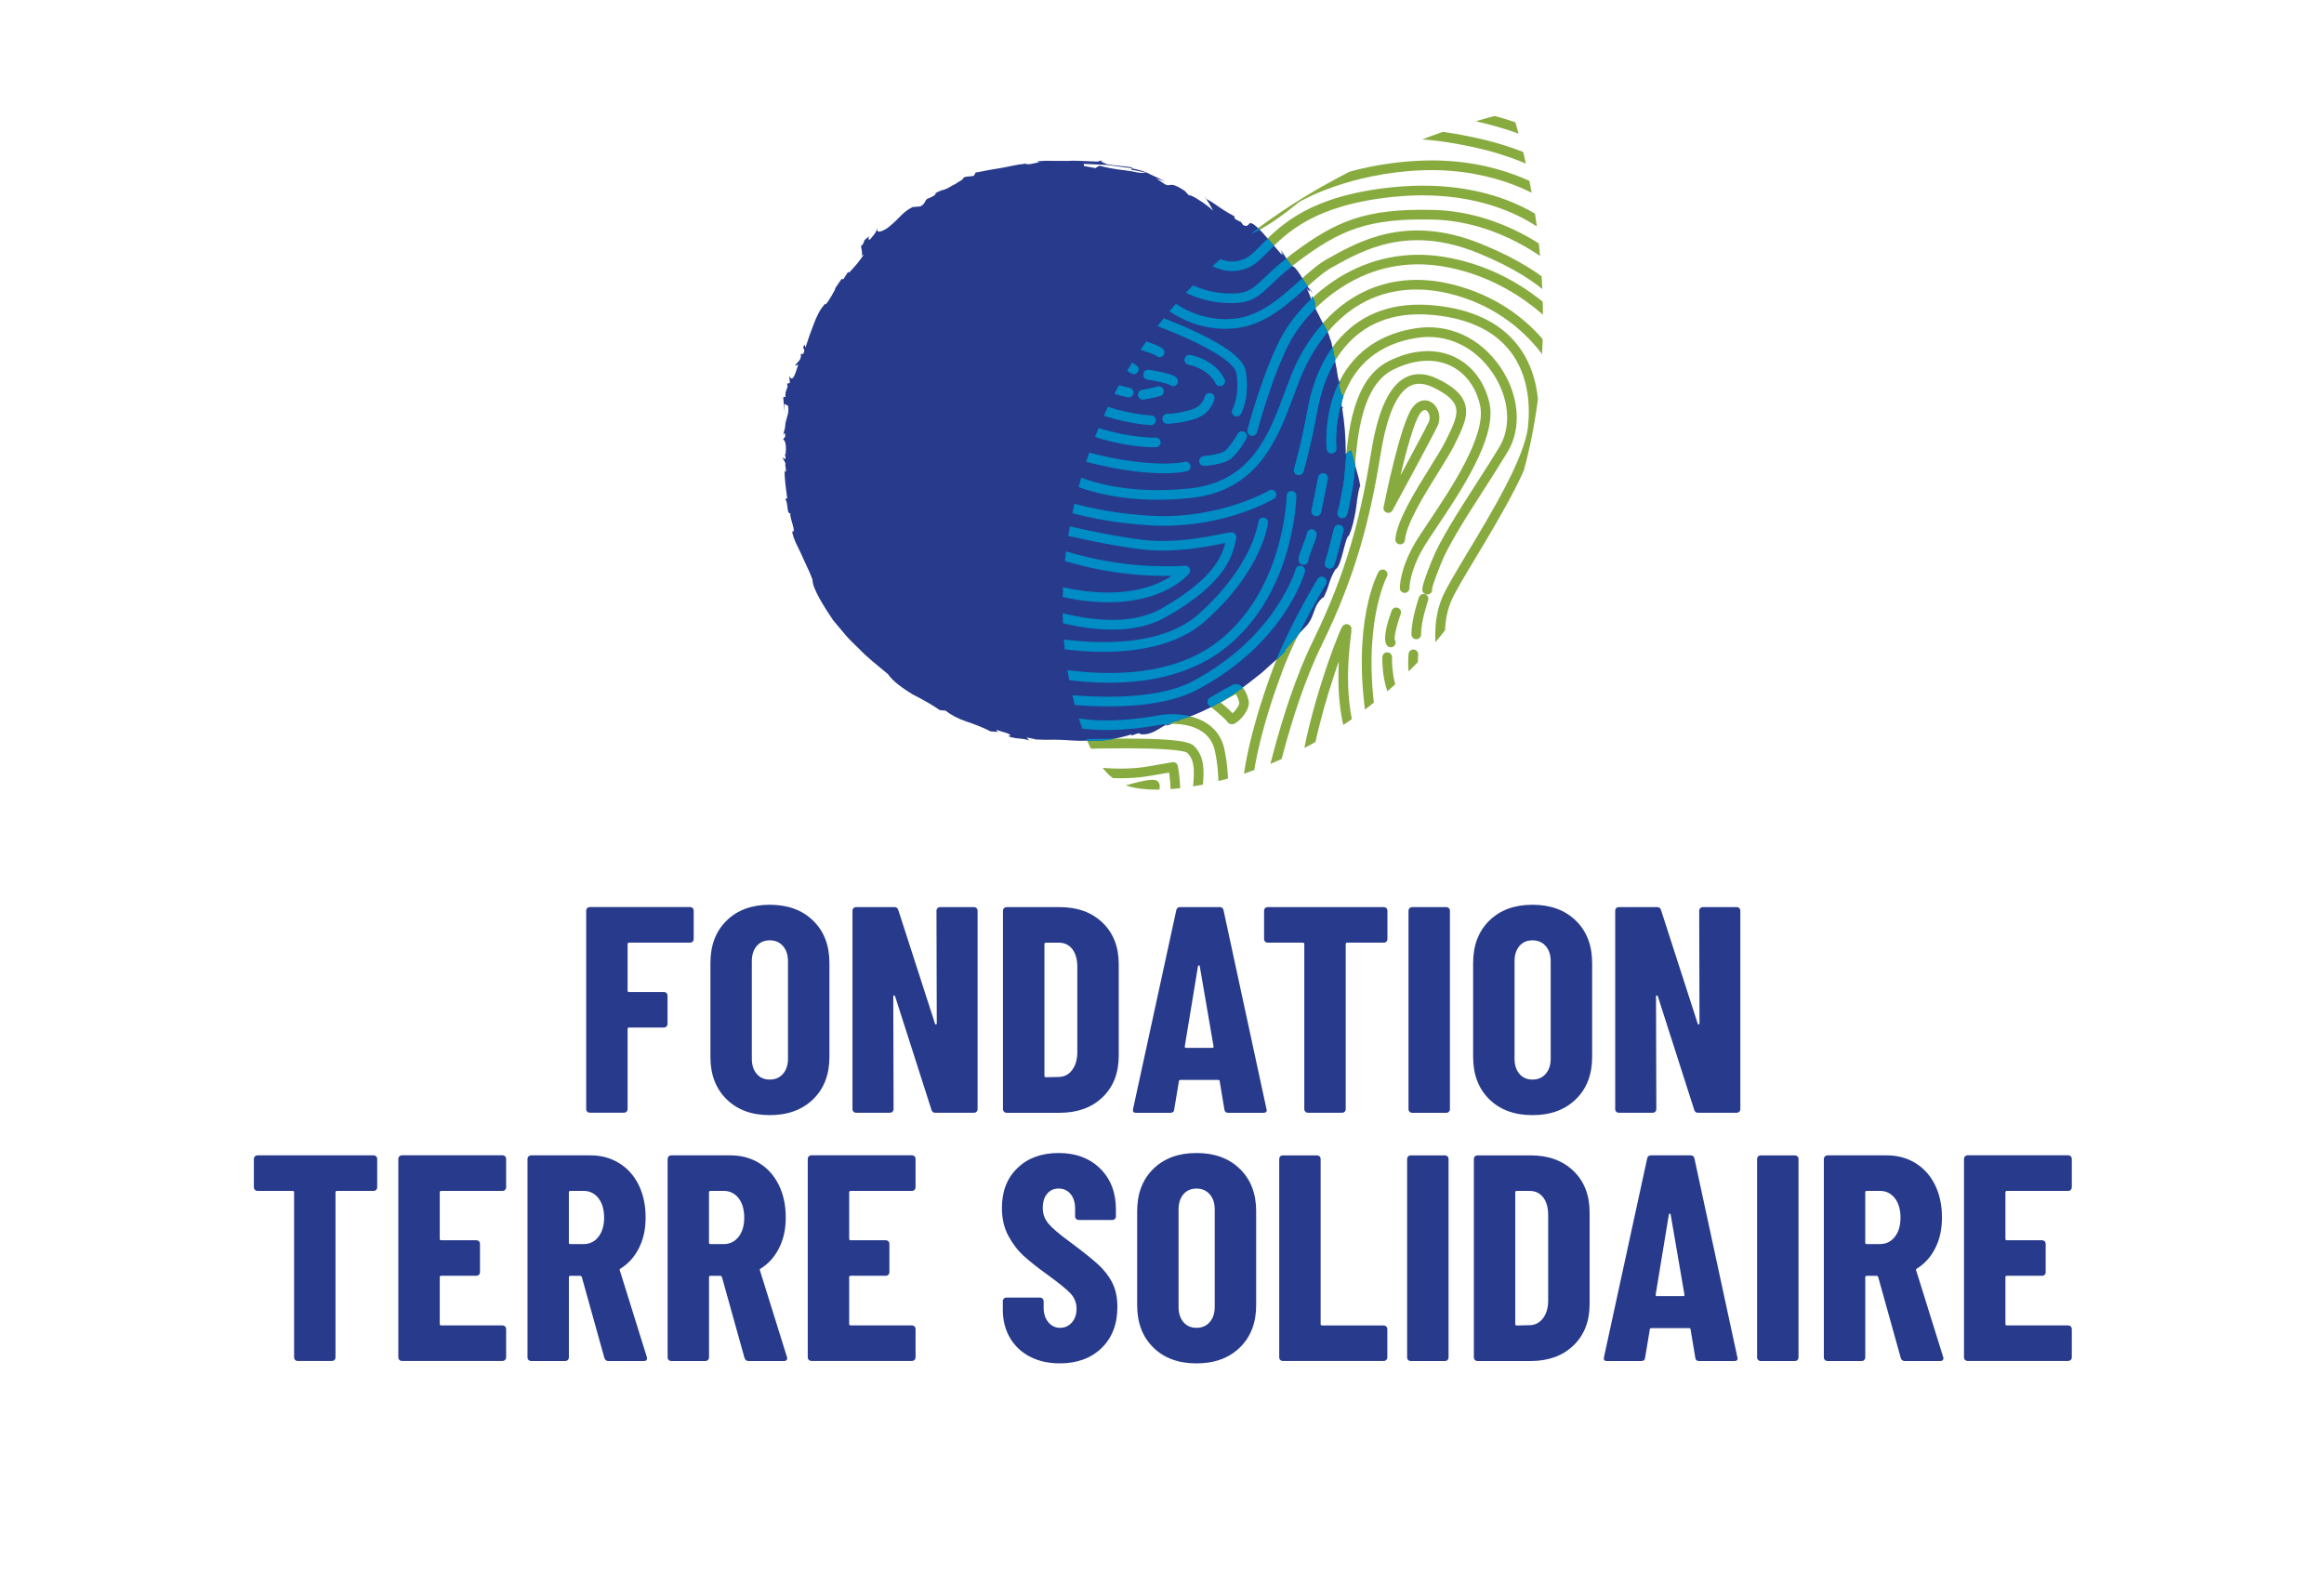 <?xml version="1.0" encoding="UTF-8"?>
<svg id="Calque_1" data-name="Calque 1" xmlns="http://www.w3.org/2000/svg" xmlns:xlink="http://www.w3.org/1999/xlink" viewBox="0 0 1158.13 783.69">
  <defs>
    <style>
      .cls-1, .cls-2 {
        fill: none;
      }

      .cls-3 {
        fill: #008cc5;
      }

      .cls-4 {
        fill: #88ab40;
      }

      .cls-5 {
        fill: #273a8b;
      }

      .cls-2 {
        clip-path: url(#clippath);
      }
    </style>
    <clipPath id="clippath">
      <path class="cls-1" d="m557.18,389.19c14.24,12.26,103.77,1.46,163.44-75.75,82.41-106.64,34.83-251.99,32.98-257.5l.14-.24s-.14.03-.21.04c0,0-.02-.06-.02-.06l-.04.08c-5.79,1.19-155.31,32.97-206.19,157.72-36.85,90.35-7.84,169.43,9.92,175.6"/>
    </clipPath>
  </defs>
  <g class="cls-2">
    <g>
      <path class="cls-4" d="m691.84,255.57c-.27,0-.55-.05-.82-.14-1.12-.41-1.77-1.57-1.54-2.73.85-4.23,8.48-41.57,14.31-49.5,3.19-4.33,6.96-4.31,9.42-2.83,3.72,2.22,5.16,7.7,3.14,11.95-2.75,5.78-21.6,40.53-22.4,42-.43.79-1.25,1.26-2.11,1.26Zm18.22-51.28c-.89,0-1.76.9-2.39,1.75-2.88,3.92-6.79,18.29-9.79,30.89,5.72-10.62,12.61-23.48,14.13-26.69,1.11-2.34-.02-5.02-1.26-5.76-.23-.14-.46-.2-.69-.2Z"/>
      <path class="cls-4" d="m630.22,406.35c-.15,0-.3-.01-.45-.04-1.3-.25-2.16-1.5-1.91-2.81.09-.5,9.59-49.85,26.48-84.2,16.99-34.57,23.88-62.67,29.01-94.23,3.35-20.61,8.92-32.7,17.02-36.95,4.61-2.42,9.91-2.25,15.74.52,7.81,3.7,12.19,7.57,13.79,12.17,2.15,6.17-.9,12.34-4.76,20.16l-.61,1.24c-1.52,3.09-4.3,7.55-7.51,12.71-6.86,11.01-16.25,26.09-16.88,34.12-.1,1.32-1.25,2.32-2.58,2.21-1.32-.1-2.31-1.26-2.21-2.58.71-9.21,10.07-24.22,17.59-36.29,3.15-5.05,5.87-9.42,7.28-12.29l.61-1.24c3.36-6.81,6.01-12.19,4.53-16.46-1.13-3.26-4.83-6.34-11.31-9.41-4.45-2.11-8.2-2.31-11.45-.61-6.58,3.46-11.47,14.72-14.51,33.47-5.19,31.98-12.19,60.48-29.44,95.58-16.6,33.78-25.98,82.49-26.07,82.98-.22,1.15-1.23,1.96-2.36,1.96Z"/>
      <path class="cls-4" d="m649.15,399.51s-.07,0-.11,0c-1.33-.06-2.35-1.18-2.29-2.51.81-18.24,6.56-40.03,11.24-55.09,3.02-9.73,5.79-17.26,7.17-20.88,3.49-9.16,3.95-9.38,4.88-9.8.82-.38,1.81-.26,2.51.3,1.17.92,1.07,1.77.63,5.34-1.13,9.27-4.56,37.49,6.35,58.96.6,1.18.13,2.63-1.05,3.23-1.18.6-2.63.13-3.23-1.05-8.11-15.96-8.79-35.12-8.06-48.48-6.03,17.11-14.66,45.72-15.64,67.69-.06,1.29-1.12,2.3-2.4,2.3Z"/>
      <path class="cls-4" d="m683.54,362.26c-1.16,0-2.18-.84-2.37-2.02-7.93-49.56,5.2-74.18,5.77-75.2.64-1.16,2.1-1.59,3.26-.95,1.16.64,1.59,2.1.95,3.26h0c-.13.24-12.88,24.38-5.23,72.13.21,1.31-.68,2.54-1.99,2.75-.13.02-.26.03-.38.03Z"/>
      <path class="cls-4" d="m700,295.44c-1.29,0-2.36-1.02-2.4-2.32-.01-.37-.21-9.17,7.48-22.42,1.56-2.68,4.04-6.39,6.92-10.69,10.75-16.04,28.75-42.88,25.62-57.77-1.92-9.12-7.28-16.4-14.72-19.97-8.2-3.94-18.44-3.21-28.83,2.04-15.49,7.83-17.62,33.22-18.9,48.39-.32,3.76-.59,7.01-1,9.4-2.03,11.75-2.93,14.23-3.09,14.6-.51,1.22-1.92,1.8-3.15,1.28-1.22-.51-1.8-1.92-1.28-3.15.01-.04.84-2.35,2.78-13.56.38-2.18.64-5.33.95-8.98,1.36-16.17,3.63-43.23,21.52-52.27,11.76-5.94,23.51-6.68,33.08-2.08,8.79,4.22,15.11,12.72,17.34,23.31,3.55,16.87-14.43,43.69-26.33,61.43-2.83,4.23-5.28,7.88-6.76,10.42-6.93,11.94-6.84,19.79-6.84,19.87.03,1.32-1.02,2.42-2.34,2.46-.02,0-.04,0-.07,0Z"/>
      <path class="cls-4" d="m662.55,283.3c-.27,0-.54-.04-.81-.14-1.25-.45-1.9-1.82-1.46-3.07.83-2.33,3.46-12.5,4.46-16.71.31-1.29,1.6-2.09,2.89-1.78,1.29.31,2.09,1.6,1.78,2.89-.94,3.93-3.65,14.5-4.61,17.21-.35.98-1.28,1.6-2.26,1.6Z"/>
      <path class="cls-4" d="m621.3,399.88s-.01,0-.02,0c-1.33,0-2.39-1.09-2.38-2.42.12-14.76,5.99-39.03,15.71-64.94,7.59-20.21,21.83-43.71,21.98-43.95.69-1.13,2.17-1.49,3.3-.8,1.13.69,1.49,2.17.8,3.3-.14.23-14.16,23.36-21.58,43.14-9.54,25.4-15.3,49.06-15.41,63.28,0,1.32-1.08,2.38-2.4,2.38Z"/>
      <path class="cls-4" d="m609.27,403.8c-.09,0-.18,0-.27-.01-1.32-.15-2.27-1.33-2.12-2.65.02-.14,1.46-13.75-1.47-27.03-3-13.61-19.04-14.44-28.04-12.79-9.73,1.79-34.24,5.21-51.77-1.51-1.24-.47-1.86-1.86-1.38-3.1s1.86-1.86,3.1-1.38c16.38,6.28,39.85,2.98,49.18,1.27,13.86-2.55,30.3,1.52,33.6,16.47,3.11,14.08,1.62,28.01,1.56,28.6-.14,1.23-1.18,2.14-2.39,2.14Z"/>
      <path class="cls-4" d="m596.14,401.16c-.1,0-.21,0-.31-.02-1.32-.17-2.24-1.38-2.07-2.69,1.71-13.1,2.03-19.27-2.15-23.35-1.06-.78-8.75-3.33-61.28-1.68-1.32.05-2.44-1-2.48-2.33-.04-1.33,1-2.44,2.33-2.48,52.66-1.66,62.3.61,64.79,3.05,6.03,5.89,5.28,14.26,3.56,27.41-.16,1.21-1.19,2.09-2.38,2.09Z"/>
      <path class="cls-4" d="m552.27,300.12c-8.25,0-17.91-1.16-29.15-4.16-1.28-.34-2.04-1.66-1.7-2.94.34-1.28,1.66-2.04,2.94-1.7,24.3,6.47,40.56,3.78,49.91.39,4.07-1.48,7.23-3.21,9.54-4.76-13.57.25-38.12-.86-68.07-12.39-1.24-.48-1.86-1.87-1.38-3.11.48-1.24,1.87-1.86,3.11-1.38,35.2,13.56,62.74,12.31,73.1,11.83.96-.05,1.83.47,2.26,1.32.42.85.31,1.87-.29,2.6-.61.74-12.14,14.29-40.26,14.29Z"/>
      <path class="cls-4" d="m554.17,313.76c-9.24,0-19.66-1.63-31.19-4.9-18.04-5.11-31.89-12.35-32.47-12.65-1.17-.62-1.63-2.07-1.01-3.25.62-1.17,2.07-1.63,3.24-1.01.55.29,55.21,28.63,85.79,11.39,25.81-14.56,30.39-26.25,32.01-32.76-.22.04-.45.09-.67.14-7.92,1.62-24.4,4.99-40.9,3.06-21.95-2.57-53.32-10.7-53.63-10.79-1.28-.33-2.05-1.65-1.72-2.93s1.65-2.06,2.93-1.72c.31.08,31.36,8.13,52.98,10.66,15.74,1.84,31.71-1.42,39.38-2.99,4.6-.94,5.43-1.11,6.51.04.57.61.79,1.52.57,2.33-.12.44-.23.95-.36,1.52-1.49,6.7-4.6,20.63-34.75,37.63-7.36,4.15-16.3,6.23-26.73,6.23Z"/>
      <path class="cls-4" d="m549.95,324.8c-1.41,0-2.84-.02-4.29-.07-17.82-.54-31.94-4.12-32.53-4.27-1.29-.33-2.06-1.64-1.73-2.92s1.64-2.06,2.92-1.73c.56.14,56.07,14.03,82.93-9.81,27.01-23.97,29.77-45.73,29.8-45.95.15-1.32,1.34-2.26,2.65-2.12,1.32.15,2.27,1.33,2.12,2.64-.1.96-2.87,23.7-31.39,49.01-11.25,9.99-28.65,15.21-50.49,15.21Z"/>
      <path class="cls-4" d="m579.81,261.99c-2.29,0-4.62-.07-7-.21-35.6-2.08-56.98-12.37-57.87-12.81-1.19-.58-1.68-2.02-1.1-3.21.58-1.19,2.02-1.69,3.21-1.1.21.1,21.48,10.31,56.04,12.33,34.36,2,59.05-12.46,59.29-12.6,1.14-.68,2.61-.31,3.29.83.68,1.14.31,2.61-.83,3.29-.98.59-22.91,13.48-55.04,13.48Z"/>
      <path class="cls-4" d="m576.88,249.04c-14.06,0-24.9-2.02-32.19-4.02-10.94-3-16.53-6.6-16.77-6.75-1.11-.72-1.43-2.21-.7-3.32.72-1.11,2.21-1.43,3.32-.7.39.25,21.66,13.47,62.53,9.11,30.58-3.26,39.4-27.08,47.18-48.1,2.02-5.44,3.92-10.58,6.1-15.01,16.49-32.55,44.62-46.6,77.19-38.58,43.87,10.81,57.67,46.44,58.24,47.96.47,1.24-.16,2.63-1.41,3.09-1.24.46-2.63-.17-3.09-1.41-.13-.34-13.56-34.8-54.89-44.98-17.75-4.37-50.68-5.5-71.74,36.07-2.06,4.19-3.92,9.21-5.9,14.53-7.86,21.22-17.64,47.63-51.18,51.21-5.98.64-11.56.91-16.7.91Z"/>
      <path class="cls-4" d="m552.72,340.21c-4.11,0-8.32-.18-12.64-.54-20.59-1.71-36.04-6.8-36.69-7.01-1.26-.42-1.94-1.78-1.52-3.04.42-1.26,1.78-1.94,3.04-1.52.61.2,61.68,20.06,99.8-6.82,35.16-25.04,36.45-73.79,36.46-74.28.02-1.33,1.11-2.38,2.45-2.36,1.33.02,2.38,1.12,2.36,2.44-.04,2.1-1.31,51.64-38.49,78.11-14.04,9.9-32.8,15.01-54.77,15.01Z"/>
      <path class="cls-4" d="m552.37,351.99c-2.78,0-5.64-.06-8.59-.18-17.27-.7-31.32-3.32-31.46-3.34-1.3-.25-2.16-1.5-1.92-2.81.25-1.3,1.5-2.16,2.81-1.92.54.1,54.75,10.07,81.54-4.54,41.15-22.03,50.77-55.26,50.86-55.59.35-1.28,1.68-2.03,2.95-1.68,1.28.35,2.03,1.67,1.68,2.95-.39,1.44-10.16,35.5-53.21,58.54-10.43,5.68-25.43,8.55-44.66,8.55Z"/>
      <path class="cls-4" d="m616.22,207.53c-.42,0-.85-.11-1.23-.34-1.14-.68-1.51-2.16-.83-3.3.03-.05,3.73-6.59,1.91-18.06-.29-1.83-3.01-7.06-21.96-16.02-10.84-5.13-21.62-8.88-21.73-8.92-1.25-.44-1.92-1.8-1.48-3.06.44-1.25,1.8-1.92,3.06-1.48.11.04,11.1,3.87,22.17,9.1,15.69,7.41,23.76,13.83,24.68,19.62,2.12,13.33-2.34,20.97-2.53,21.29-.45.75-1.25,1.17-2.06,1.17Z"/>
      <path class="cls-4" d="m600.05,232.13c-1.24,0-2.29-.95-2.39-2.2-.11-1.32.87-2.48,2.2-2.59,1.87-.16,7.29-.85,9.88-2.15,2.01-1.01,5.37-5.87,7.11-9,.65-1.16,2.11-1.58,3.27-.93,1.16.64,1.58,2.11.93,3.27-.82,1.48-5.11,8.94-9.16,10.97-3.89,1.95-10.86,2.58-11.64,2.64-.07,0-.13,0-.2,0Z"/>
      <path class="cls-4" d="m579.84,235.83c-9.35,0-24.5-1.44-46.13-7.75-1.27-.37-2.01-1.71-1.63-2.98.37-1.27,1.7-2,2.98-1.63,37.58,10.95,55.05,6.73,55.22,6.68,1.28-.33,2.59.44,2.92,1.72.33,1.28-.43,2.59-1.71,2.93-.33.09-4.1,1.03-11.65,1.03Z"/>
      <path class="cls-4" d="m575.24,222.88c-3.91,0-21.54-.54-40.96-9.63-1.2-.56-1.72-1.99-1.16-3.2.56-1.2,1.99-1.72,3.19-1.16,20.48,9.58,39.37,9.18,39.56,9.17,1.3,0,2.43,1.01,2.47,2.33.04,1.33-1,2.43-2.33,2.47-.08,0-.35,0-.78,0Z"/>
      <path class="cls-4" d="m573.58,211.84s-.07,0-.11,0c-.85-.04-20.96-1.02-39.08-11.59-1.15-.67-1.53-2.14-.87-3.29.67-1.15,2.14-1.54,3.29-.87,17.1,9.97,36.68,10.93,36.87,10.94,1.33.06,2.35,1.18,2.3,2.5-.06,1.29-1.12,2.3-2.4,2.3Z"/>
      <path class="cls-4" d="m607.97,192.35c-.87,0-1.71-.47-2.14-1.3-4-7.74-13.42-9.37-13.52-9.38-1.31-.22-2.2-1.45-1.98-2.76s1.46-2.19,2.76-1.98c.48.08,11.92,2.06,17.01,11.92.61,1.18.15,2.63-1.03,3.24-.35.18-.73.27-1.1.27Z"/>
      <path class="cls-4" d="m577.82,178c-.66,0-1.32-.27-1.78-.79-1.4-.95-8.9-3.41-15.2-5.19-1.28-.36-2.02-1.69-1.66-2.97.36-1.28,1.69-2.02,2.97-1.66,16.07,4.54,17.18,6.15,17.65,6.84.75,1.09.48,2.59-.62,3.34-.42.29-.89.42-1.36.42Zm-1.72-.74h0,0Zm-.27-.3s0,0,0,0c0,0,0,0,0,0Z"/>
      <path class="cls-4" d="m564.98,186.47c-.45,0-.9-.12-1.3-.38l-8.98-5.78c-1.12-.72-1.44-2.2-.72-3.32.72-1.12,2.2-1.44,3.32-.72l8.98,5.78c1.12.72,1.44,2.2.72,3.32-.46.71-1.23,1.1-2.02,1.1Z"/>
      <path class="cls-4" d="m584.52,192.37c-.61,0-1.21-.23-1.68-.68-1.16-.69-6.62-1.9-11.1-2.62-1.31-.21-2.2-1.44-1.99-2.75.21-1.31,1.44-2.2,2.75-1.99,12,1.93,13.38,3.55,13.84,4.08.86,1.01.74,2.53-.27,3.39-.45.39-1.01.57-1.56.57Zm-1.62-.65h0,0Zm-.21-.2s0,0,0,0c0,0,0,0,0,0Z"/>
      <path class="cls-4" d="m581.69,211.08c-1.32,0-2.4-1.07-2.4-2.4,0-1.33,1.07-2.41,2.4-2.41.05,0,5.51-.05,12.1-2.12,5.53-1.74,6.54-6.14,6.59-6.32.28-1.29,1.55-2.12,2.83-1.86,1.29.27,2.13,1.51,1.88,2.8-.06.3-1.52,7.35-9.86,9.97-7.33,2.3-13.28,2.34-13.53,2.35h0Z"/>
      <path class="cls-4" d="m569.51,199.06c-1.2,0-2.24-.9-2.38-2.13-.15-1.32.79-2.51,2.11-2.66,2.56-.3,7.56-1.61,7.61-1.63,1.28-.34,2.6.43,2.94,1.71.34,1.28-.43,2.6-1.71,2.94-.22.06-5.38,1.42-8.28,1.75-.09.01-.19.02-.28.02Z"/>
      <path class="cls-4" d="m562.47,198.05c-.16,0-.33-.02-.5-.05-1.12-.24-11.06-2.39-14.65-5.22-1.04-.82-1.22-2.33-.4-3.37.82-1.04,2.33-1.22,3.37-.4,2.04,1.61,8.85,3.49,12.66,4.29,1.3.27,2.13,1.55,1.85,2.85-.24,1.13-1.24,1.91-2.35,1.91Z"/>
      <path class="cls-4" d="m610.58,163.84c-21.97,0-34.98-14.69-35.56-15.36-.87-1-.76-2.52.24-3.39,1-.87,2.52-.76,3.39.24h0c.14.16,13.99,15.69,36.38,13.49,12.78-1.25,23.16-10.54,32.32-18.74,4.84-4.33,9.41-8.42,13.91-10.94l.68-.38c15.77-8.83,39.6-22.17,76.46-7.12,36.78,15.02,44.18,30.48,44.47,31.13.55,1.21.02,2.63-1.19,3.18-1.21.55-2.63.02-3.18-1.19,0-.02-1.76-3.62-7.76-8.92-5.56-4.92-16.01-12.34-34.16-19.75-34.72-14.17-57.33-1.51-72.3,6.87l-.68.38c-4.04,2.26-8.41,6.18-13.05,10.33-9.7,8.69-20.7,18.53-35.05,19.94-1.68.17-3.33.24-4.92.24Z"/>
      <path class="cls-4" d="m613.49,151.05c-1.07,0-2.21-.04-3.43-.11-18.32-1.07-31.03-12.52-31.56-13.01-.98-.9-1.05-2.42-.15-3.4.9-.98,2.42-1.04,3.4-.15.12.11,12.02,10.79,28.59,11.75,10.91.63,13.14-1.48,19.74-7.77,3.33-3.17,7.47-7.11,14.05-12.03,21.46-16.02,35.95-22.58,70.23-21.72,35.23.88,60.11,22.08,61.15,22.99,1,.87,1.11,2.38.24,3.39-.87,1-2.38,1.11-3.39.25-.24-.21-24.67-20.98-58.12-21.82-32.86-.83-46.72,5.45-67.24,20.77-6.35,4.74-10.38,8.57-13.61,11.65-6.24,5.94-9.66,9.2-19.91,9.2Z"/>
      <path class="cls-4" d="m614.03,135.09c-9.03,0-15.54-6.24-15.89-6.58-.95-.93-.96-2.45-.04-3.4.93-.95,2.45-.97,3.39-.04.37.36,8.67,8.2,18.58,3.93,2.68-1.15,5.25-3.75,8.5-7.05,9.62-9.75,24.16-24.48,65.32-28.65,55.62-5.64,81.67,20.77,82.75,21.9.92.96.89,2.48-.07,3.4-.96.92-2.48.89-3.4-.07-.25-.26-25.66-25.83-78.8-20.44-39.44,4-53.25,17.99-62.38,27.24-3.62,3.67-6.48,6.57-10.02,8.09-2.79,1.2-5.46,1.67-7.95,1.67Z"/>
      <path class="cls-4" d="m619.13,117.52c-.25,0-.49-.02-.72-.05-1.64-.22-2.57-1.1-3.05-1.79-.76-1.09-.49-2.59.6-3.35,1.02-.71,2.39-.52,3.19.39,2.75.43,14.41-6.88,25.29-15.88.09-.07.18-.14.28-.2,1-.62,25.06-15.09,63.81-16.6,38.95-1.53,62.75,14.96,63.75,15.67,1.08.77,1.34,2.26.58,3.35-.77,1.08-2.27,1.34-3.35.58-.13-.09-5.98-4.14-16.3-7.95-9.57-3.54-25.05-7.59-44.49-6.84-35.96,1.4-59.38,14.66-61.35,15.82-5.08,4.19-21.02,16.84-28.23,16.84Z"/>
      <path class="cls-4" d="m777.79,91.11c-.56,0-1.13-.2-1.59-.6-.12-.11-12.94-11.08-43.03-17.42-25.58-5.4-35.15-3.55-38.3-2.95-.92.18-1.52.29-2.21.14-1.29-.29-2.11-1.58-1.82-2.87.26-1.17,1.32-1.95,2.5-1.87.16-.02.36-.07.62-.12,3.38-.65,13.67-2.63,40.2,2.96,31.47,6.64,44.67,18.04,45.22,18.52,1,.88,1.09,2.4.21,3.39-.47.54-1.14.81-1.8.81Zm-84.07-25.52s0,0,0,0c0,0,0,0,0,0Z"/>
      <path class="cls-4" d="m772.56,74.08c-.47,0-.94-.14-1.35-.42-15.73-10.7-49.3-15.96-49.64-16.01-1.31-.2-2.21-1.43-2.01-2.74s1.42-2.21,2.74-2.01c1.42.22,34.98,5.47,51.61,16.79,1.1.75,1.38,2.24.63,3.34-.46.68-1.22,1.05-1.99,1.05Z"/>
      <path class="cls-4" d="m624.02,217.12c-.21,0-.41-.03-.62-.08-1.28-.34-2.04-1.66-1.7-2.94.33-1.25,8.22-30.67,17.47-47.17,2.25-4.01,10.89-17.9,27.82-28.45,15.92-9.93,34.17-13.55,52.78-10.46,41.86,6.94,64.25,37.34,65.18,38.63.78,1.08.53,2.58-.54,3.35-1.07.78-2.58.54-3.35-.54-.22-.3-22.23-30.1-62.07-36.71-17.68-2.93-34.32.37-49.45,9.8-15.96,9.95-24.07,22.97-26.17,26.73-8.96,15.97-16.94,45.75-17.02,46.05-.29,1.08-1.26,1.79-2.32,1.79Z"/>
      <path class="cls-4" d="m655.91,257.16c-.2,0-.41-.03-.61-.08-1.28-.34-2.05-1.65-1.71-2.93.39-1.47,2.53-12.32,3.32-16.38.25-1.3,1.51-2.15,2.82-1.9,1.3.25,2.15,1.52,1.9,2.82-.29,1.51-2.89,14.79-3.39,16.68-.28,1.08-1.26,1.79-2.32,1.79Z"/>
      <path class="cls-4" d="m649.53,281.42c-1.04,0-2-.69-2.31-1.74-.41-1.42.21-3.23,2.22-8.46.67-1.74,1.68-4.36,1.79-5.09.02-1.28,1.06-2.33,2.35-2.36,1.3,0,2.43,1.02,2.46,2.35.03,1.17-.56,2.8-2.11,6.82-.71,1.83-1.87,4.86-2.01,5.79.13,1.15-.58,2.26-1.72,2.59-.22.06-.45.09-.67.09Zm2.31-3.07s0,0,0,0c0,0,0,0,0,0Zm-.61-12.18s0,.04,0,.06c0-.02,0-.04,0-.06Z"/>
      <path class="cls-4" d="m583.95,406.33c-.52,0-1.05-.17-1.49-.52-1.04-.83-1.21-2.34-.38-3.38,1.79-2.25,1.42-10.99.54-17.48l-10,1.73c-5.31.92-14.23,1.74-26.65.44-.25-.03-.43-.05-.53-.05-1.32-.1-2.31-1.26-2.21-2.58.1-1.32,1.25-2.31,2.58-2.21.12,0,.34.03.66.07,11.86,1.25,20.32.47,25.33-.39l12.41-2.15c.62-.11,1.27.04,1.79.4.52.37.87.93.98,1.55.53,3.05,2.95,18.52-1.15,23.67-.47.6-1.17.91-1.88.91Z"/>
      <path class="cls-4" d="m573.03,400.46c-.44,0-.89-.12-1.29-.37-1.12-.71-1.45-2.19-.74-3.32.67-1.06,1.3-2.29,1.71-3.26-3.42.5-10.42,2.31-16.35,4.11-1.27.39-2.61-.33-3-1.6-.39-1.27.33-2.61,1.6-3,.05-.01,4.88-1.48,9.74-2.7,9.33-2.35,12-2.33,12.98.1.98,2.42-.88,6.19-2.62,8.93-.46.72-1.24,1.11-2.03,1.11Z"/>
      <path class="cls-4" d="m613.86,360.88c-1.15,0-2.06-.68-2.48-1.54-.73-1.01-5.05-4.76-8.7-7.71-.61-.49-.94-1.25-.89-2.04.05-.78.49-1.49,1.16-1.89,3.83-2.3,10.5-6.22,12.18-6.65.69-.17,1.76-.22,2.94.52,2.16,1.35,3.57,4.77,4.17,7.52.99,4.6-4.83,10.84-7.44,11.64-.33.1-.65.15-.95.15Zm-2.44-1.49h0,0Zm-.1-.21s0,0,0,0c0,0,0,0,0,0Zm-2.94-9.1c3.13,2.61,4.9,4.27,5.93,5.34,1.49-1.41,3.49-4.23,3.25-5.32-.45-2.09-1.24-3.57-1.73-4.18-1.28.61-4.33,2.32-7.45,4.15Z"/>
      <path class="cls-4" d="m698.7,354.32c-.57,0-1.14-.2-1.6-.61-8.8-7.87-8.24-25.6-8.21-26.35.05-1.33,1.18-2.33,2.49-2.31,1.33.05,2.36,1.16,2.31,2.49,0,.16-.51,16.23,6.61,22.58.99.88,1.07,2.4.19,3.39-.47.53-1.13.8-1.79.8Z"/>
      <path class="cls-4" d="m719.05,332.01c-1.08,0-2.06-.73-2.33-1.82-.17-.7-4.19-17.34,1.79-32,1.95-4.78,6.8-12.85,12.95-23.06,11.9-19.78,28.2-46.87,29.96-62.28,1-8.78,1.13-25.45-9.26-38.36-7.96-9.88-20.57-15.77-37.5-17.49-43.87-4.46-55.24,31.25-58.09,46.81-3.58,19.54-6.98,30.76-7.13,31.23-.39,1.27-1.73,1.98-3,1.59-1.27-.39-1.98-1.73-1.59-3,.03-.11,3.47-11.45,7-30.69,1.45-7.91,5.45-22.92,15.98-34.58,11.5-12.74,27.43-18.17,47.32-16.15,18.25,1.86,31.96,8.33,40.75,19.26,8.52,10.58,12.17,25.46,10.29,41.91-1.88,16.45-18.49,44.06-30.61,64.21-5.8,9.64-10.81,17.96-12.62,22.4-5.38,13.17-1.61,28.87-1.58,29.03.32,1.29-.47,2.59-1.76,2.91-.19.05-.39.07-.58.07Z"/>
      <path class="cls-4" d="m711.31,296.26c-.62,0-1.24-.23-1.7-.66-1.26-1.18-1.89-1.77,4-16.47,4.01-10.03,13.19-24.31,22.07-38.13,4.22-6.57,8.21-12.77,11.61-18.46,6.1-10.19,4.73-24.62-3.51-36.77-8.99-13.26-23.14-19.76-37.83-17.39-18.48,2.99-30.83,13.04-36.71,29.86-4.46,12.78-3.36,24.9-3.35,25.02.13,1.32-.84,2.5-2.16,2.62-1.32.13-2.5-.84-2.62-2.16-.05-.53-1.22-13.16,3.54-26.92,4.45-12.87,15.1-29.07,40.53-33.18,16.59-2.68,32.51,4.58,42.58,19.43,9.28,13.69,10.71,30.15,3.65,41.93-3.45,5.75-7.45,11.99-11.69,18.59-8.75,13.63-17.81,27.72-21.65,37.32-3.45,8.62-4.24,11.52-4.42,12.4.25,1.08-.27,2.23-1.31,2.72-.32.15-.68.23-1.03.23Z"/>
      <path class="cls-4" d="m693.07,322.55c-.74,0-1.47-.34-1.95-.99-2.17-2.98.11-11.04,2.41-17.27.46-1.25,1.84-1.88,3.09-1.42,1.25.46,1.88,1.84,1.42,3.09-2.03,5.5-3.4,11.47-2.96,12.88.69,1.06.44,2.5-.6,3.25-.43.31-.92.46-1.41.46Zm2.03-3.67h0Zm-.09-.15h0,0Z"/>
      <path class="cls-4" d="m705.79,318.52c-1.3,0-2.37-1.04-2.4-2.35-.16-7.29,3.59-18.11,3.75-18.57.44-1.25,1.81-1.91,3.06-1.48,1.25.44,1.91,1.81,1.48,3.06-.04.1-3.62,10.46-3.49,16.88.03,1.33-1.02,2.43-2.35,2.45-.02,0-.04,0-.05,0Z"/>
      <path class="cls-4" d="m704.82,339.91c-1.12,0-2.12-.78-2.35-1.92-1.19-5.76-.55-11.94-.52-12.2.14-1.32,1.32-2.27,2.64-2.13,1.32.14,2.28,1.32,2.14,2.64,0,.06-.58,5.72.45,10.72.27,1.3-.57,2.57-1.87,2.84-.16.03-.33.05-.49.05Z"/>
    </g>
  </g>
  <g>
    <path class="cls-5" d="m497.61,364.82c.36.14.57.11,0,0h0Z"/>
    <path class="cls-5" d="m428.97,122.99c.08-.09.12-.13.2-.22-.04-.34-.07-.64-.06-.91l-.14,1.13Z"/>
    <path class="cls-5" d="m468.52,95.03c.12-.03.19-.04.3-.07-.09-.13-.11-.29-.3.07Z"/>
    <path class="cls-5" d="m584.2,360.34s-.11.05-.19.09c.18,0,.32-.02.54-.03l-.35-.06Z"/>
    <path class="cls-5" d="m583.44,361.09c-1.06.18.15-.45.57-.66-1.21.07-2.31.44-3.37,1,.13.38,2.21-.44,2.8-.34Z"/>
    <path class="cls-5" d="m510.77,81.14c.05.19.18.33.32.44.05,0,.09-.01.13-.01l-.44-.43Z"/>
    <path class="cls-5" d="m669.05,197.13l-.64-.72c.14.42.31.7.42.88.07-.03.15-.08.23-.16Z"/>
    <path class="cls-5" d="m570.74,85.97c.07-.06.22-.09.25-.16-.95-.42-3.55-1.27-6.95-1.93l-.36.73c2.38.27,4.7.91,7.06,1.36Z"/>
    <path class="cls-5" d="m673.24,224.39c-.88.64-1.77,1.21-2.65,1.83,0-.38.03-.75.03-1.12,0-7.24-.6-14.33-1.71-21.25.03-.29.07-.55.11-.74l-.29-.23c-.05-.3-.11-.59-.16-.89-.03-2.94.74-3.27.71-5.02-.07.02-.15.09-.24.16l.16.21c-.14.21-.26.13-.39-.05-.19.08-.35-.06-.56-1.05l.14.17c-.52-1.47-1.04-4.1-1.27-5.25l.75-.21c-.53-.58-.95-2.02-1.29-3.93-.14-.93-.3-2-.47-3.17-.22-1.09-.47-2.26-.72-3.47-1-4.71-1.59-9.86-2.55-11.51-.82-3.81-3.78-7.65-5.68-12-3.72-6.61-.98-3.83-2.41-7.47-2.09-4.38-.26,1.32-1.31-.3-.66-1.85-1.38-3.67-2.29-5.39,2.08,2.64,1.39.91,1.27.24-2.92-4.04-6.42-11.48-8.86-11.46-3.99-5.51-3.57-5.97-5.49-8.19.46.93,1.58,2.54,1.36,2.77-1.34-2.49-1-.84-.36.08-.85-.62-1.94-2.16-3.43-3.82-1.44-1.64-3.19-3.64-4.86-5.53-3.21-3.93-6.74-6.96-7.61-6.54l.19-.25c-1.55.44-1.08,2.34-3.8,1.19l-1.19-1.61-2.63-1.28c-1.31-1.5-.36-1.21-.27-1.34-2.1-1.1-4.54-2.5-6.98-4.16-2.48-1.59-4.9-3.55-7.5-4.76,1.32,1.85,2.47,3.89,3.56,5.94-1.76-1.67-4.44-3.67-6.88-5.21-2.41-1.57-4.52-2.73-5.18-2.42-.7-.76-1.4-1.57-2.13-2.29-8.24-5.41-6.65-1.4-10-3.35-1.37-.96-2.75-1.94-4.22-2.7,1.58.35,3.08.93,4.59,1.5-4.32-2.36-6.21-2.87-9.75-4.76l-.05.02c.25.12.4.22.42.3l-.67-.14c-.74.49-3.28.21-6.6-.57-4.81-.8-8.6-.82-16.21-2.8l-2.03,1.2-5.76-1.07.03-1.04c2.87.21,7.02.22,11.36.51,4.33.58,8.85,1.18,12.52,1.67l.22-.44c-4.37-.68-9.38-.97-12.24-1.51-1.36-.53-4.93-1.62-2.21-2.23l-2.83.87c-7.38-.29-11.09-.6-14.88-.37-1.88,0-3.79,0-6.24,0-2.43-.08-5.35-.14-9.22.26l1.4.32c-3,.76-5.96,1.52-6.95.82-4.66.42-9.23,1.7-13.55,2.38-4.35.61-8.19,1.56-11.3,2.01l-.84,1.61c-1.87.61-5.37-.07-5.63,1.85-1.25.66-2.42,1.52-3.62,2.26-2.48,1.09-3.65,2.43-6.73,3.14h0s-.02,0-.02,0c-.18.04-.38.08-.59.12.02.03.05.05.08.08-5.72,2.27.51.82-5.86,3.72-2.36.42-1.32,2.62-4.34,4.13l-3.87.31c-5.54,2.86-5.5,4.8-12.4,10.37-3.57,2.38-6.15,2.71-4.9-.22-1.86,3.87-.64,2-3.98,6.09-1.06.07-.75-.4-.3-1.62-4.02,2.6-1.64,2.45-4.1,4.96.21,1.62.89,3.82.2,4.7l1.18-.72c-1.89,3.2-4.53,6.1-7.41,9.19l-.4-.51-2.44,3.8-.82-.25c-1.19,1.79-2.5,3.5-3.59,5.36l.64-.63c-.71,1.35-3.05,5.72-4.88,7.93l-.33-.31c-2.8,3.02-4.29,6.42-5.67,10.03-1.41,3.59-2.78,7.35-4.18,11.84l-.42-1.49c-1.95,2.7,1,1.32-.73,4.74l-1.12-.19c.29,3.66-1.91,3.95-2.99,6.07l1.67-.63-1.39,4.14c-1.67,4.53-2.53,2.42-3.09,1.52l.29,3.5-1.42.34c.92,2.69-1,2.28-.81,6.67-.53.26-.64-.86-1.07.54l.74,7.22-.16-4.29,1.79.8c.83,4.5-1.23,5.78-.88,8.95-.14-.73-.33-1.46-.38-2.19.06,5.1-.66,5.3-1.25,8.16.4-.88.98-2.2,1.13-.13.03,1.51-.7.78-.98,2.21,1.32.4,1.54,4.01,1.17,7.29-.18-.04-.36-.11-.48-.32.24.84.59,1.26.36,2.73l-1.44-.83,1.47,2.78c-.29,1.9.86,4.56-.09,4.38l-.33-1.05c-.06,4.78.7,9.49,1.3,14.22l-1.07.38c1.65,1.15.7,7.86,2.62,6.97-.36,2.87,3.36,10.1.88,9.14.94,4.67,3.06,7.83,4.62,11.39.83,1.83,1.66,3.66,2.55,5.63,1,2,2.01,4.24,3.01,6.94-.11,4.62,6.2,14.13,10.28,20.29,2.33,2.77,4.45,5.31,6.48,7.72,2.04,2.38,4.32,4.35,6.41,6.48,4.1,4.35,8.9,8,14.5,12.7,2.57,3.78,7.24,6.88,11.94,9.89,5.03,2.55,9.95,5.29,13.87,8.02l2.8.22c2.5,2.01,6.04,3.93,10.1,5.32,4.09,1.35,8.39,2.99,12.39,5.04,2.23.12,3.37.27,3.87.36-.38-.15-.91-.49-.92-1.16,2.31,1.07,7.38,1.78,6.74,2.95l-.65-.03c-.33.58,1.58.92,3.87,1.31,2.33.19,5.05.41,6.36,1.18l-1.31-1.6,4.68.95-1.3.07c2.63-.04,5.02.21,7.31.15,2.28-.06,4.41-.04,6.45.03,4.07.14,7.76.59,11.43.44,3.66-.02,7.32.06,11.23-.29,3.89-.61,8.05-1.5,12.69-2.93-1.12.94-.22.6,1.04.22,1.23-.5,2.8-1.07,3.1-.29,5.23.73,8.78-2.54,12.32-4.39-.03-.08,0-.18.17-.38l6.61-2.2c-3.17,3.39,4.09-3.35,1.14-.37,8.8-2.49,18.22-7.41,27.31-13.37,4.44-3.13,8.82-6.53,13.07-9.96,2.03-1.84,4.06-3.67,6.07-5.48,2.05-1.77,4.04-3.57,5.82-5.52l-1.01.31c3.66-3.91,7.75-9.1,10.68-11.97,3.09-2.79,4.31-7.84,4.94-9.25,1.31-3.69,4.24-6.04,4.28-5.56.98-1.99,1.8-4.02,2.49-6.31.74-2.45,1.67-5.02,3.45-7.78,3.07-1.17,4.74-17.18,6.79-16.65l-.14-.12c1.72-3.84,2.51-7.88,3.27-11.94.71-4.09.83-8.32,2.21-12.68,0,0,.12.19.21.51-.43-3.15-1.31-6.27-2.18-9.33l-2.58-8.98Z"/>
    <polygon class="cls-5" points="600.71 98.9 601.03 99.07 600.17 97.8 600.71 98.9"/>
    <path class="cls-5" d="m652.44,143.96c.7.94,1.3,1.77,1.81,2.33-1.6-2.84-1.95-2.79-1.81-2.33Z"/>
    <path class="cls-5" d="m669.02,203.11l.51.43c-.25-.93-.4-.87-.51-.43Z"/>
  </g>
  <g>
    <path class="cls-3" d="m590.38,178.91c.21-1.31,1.45-2.2,2.76-1.98.48.08,11.92,2.06,17.01,11.92.61,1.18.15,2.63-1.03,3.24-.35.18-.73.27-1.1.27-.87,0-1.71-.47-2.14-1.3-4-7.74-13.42-9.37-13.52-9.38-1.31-.22-2.2-1.45-1.98-2.76Zm-20.58,7.41c.21-1.31,1.44-2.2,2.75-1.99,12,1.93,13.38,3.55,13.84,4.09.86,1.01.74,2.53-.27,3.39-.45.39-1.01.57-1.56.57-.61,0-1.22-.23-1.68-.68-1.16-.69-6.62-1.9-11.1-2.62-1.31-.21-2.2-1.44-1.99-2.75Zm8.32,10.97c-.22.06-5.38,1.42-8.28,1.75-.09.01-.19.02-.28.02-1.2,0-2.24-.9-2.38-2.13-.15-1.32.79-2.51,2.11-2.66,2.56-.3,7.56-1.61,7.61-1.63,1.28-.34,2.6.43,2.94,1.71.34,1.28-.43,2.6-1.71,2.94Zm3.61,13.79h0c-1.32,0-2.4-1.07-2.4-2.4,0-1.33,1.07-2.41,2.4-2.41.05,0,5.5-.05,12.1-2.12,5.53-1.74,6.54-6.14,6.59-6.32.28-1.29,1.55-2.12,2.83-1.86,1.29.27,2.13,1.51,1.88,2.8-.06.3-1.52,7.35-9.86,9.97-7.33,2.3-13.28,2.34-13.53,2.34Zm39.35,7.43c-.82,1.48-5.11,8.94-9.16,10.97-3.89,1.95-10.86,2.58-11.64,2.64-.07,0-.13,0-.2,0-1.24,0-2.29-.95-2.39-2.2-.11-1.32.87-2.48,2.19-2.59,1.87-.16,7.29-.85,9.88-2.15,2.01-1.01,5.37-5.87,7.11-9,.65-1.16,2.11-1.58,3.27-.93,1.16.64,1.58,2.11.93,3.27Zm22.31-49.23c-8.95,15.96-16.94,45.75-17.02,46.05-.29,1.08-1.26,1.79-2.32,1.79-.21,0-.41-.03-.62-.08-1.28-.34-2.04-1.66-1.7-2.94.33-1.24,8.22-30.67,17.47-47.17,1.54-2.75,6.09-10.14,14.26-17.92.12-.11.23-.22.35-.33-.08-.71-.21-1.54.43-.4.15.26.33.62.57,1.12,1.1,2.82-.28,1.8.77,4.26-6.91,6.86-10.81,13.19-12.18,15.62Zm-60.29,191.83c.15-.02.28-.03.37-.01-.21.04-.32.03-.37.01Zm32.8-16c-4.06,2.66-8.19,5.11-12.3,7.24-.29-.24-.59-.48-.88-.71-.61-.49-.94-1.25-.89-2.04s.49-1.49,1.16-1.89c3.83-2.3,10.51-6.22,12.19-6.65.69-.17,1.76-.22,2.94.52.44.27.83.64,1.21,1.06-1.14.84-2.28,1.67-3.43,2.48Zm52.02-154.16l-.75.21c.23,1.15.75,3.77,1.27,5.25l.64.72c.08-.07.16-.14.24-.16.02,1.13-.3,1.67-.51,2.7-3.91,12.24-2.88,23.48-2.87,23.6.13,1.32-.84,2.5-2.16,2.62-1.31.13-2.5-.84-2.62-2.16-.05-.53-1.22-13.15,3.54-26.92.74-2.14,1.66-4.38,2.78-6.63.14.32.29.59.45.76Zm-6.27,47.74c-.29,1.51-2.89,14.79-3.39,16.68-.28,1.08-1.26,1.79-2.32,1.79-.2,0-.41-.03-.61-.08-1.28-.34-2.05-1.65-1.71-2.93.39-1.47,2.53-12.32,3.32-16.38.25-1.3,1.51-2.15,2.82-1.9,1.3.25,2.15,1.52,1.9,2.82Zm-15.17-2.05c-1.27-.39-1.98-1.73-1.59-3,.03-.11,3.47-11.45,7-30.69,1.26-6.88,4.46-19.13,12.2-29.88.39,2.01.78,4.43,1.26,6.78-5.18,8.66-7.61,17.86-8.73,23.97-3.58,19.54-6.99,30.76-7.13,31.23-.39,1.27-1.73,1.98-3,1.59Zm3.75,44.69c-.22.06-.45.09-.67.09-1.04,0-2-.69-2.31-1.74-.41-1.42.21-3.23,2.22-8.46.67-1.74,1.68-4.36,1.79-5.08.02-1.28,1.06-2.33,2.35-2.36,1.31,0,2.43,1.02,2.45,2.35.03,1.17-.56,2.79-2.11,6.82-.71,1.83-1.87,4.86-2.01,5.79.13,1.15-.58,2.26-1.72,2.59Zm10.49,9.75c-.1.16-7.02,11.59-13.71,25.22-2.28,2.61-4.81,5.65-7.16,8.16l1.01-.31c-1.46,1.6-3.07,3.1-4.73,4.56,7.82-19.23,20.34-39.9,20.48-40.12.69-1.13,2.17-1.49,3.3-.8,1.13.69,1.49,2.17.8,3.3Zm8.74-26.58c-.94,3.93-3.65,14.52-4.61,17.21-.35.98-1.28,1.6-2.26,1.6-.27,0-.54-.04-.81-.14-1.25-.45-1.9-1.82-1.46-3.07.84-2.36,3.43-12.39,4.46-16.71.31-1.29,1.6-2.08,2.89-1.78,1.29.31,2.09,1.6,1.78,2.89Zm5.75-31.8c-.32,3.76-.59,7.01-1,9.4-2.03,11.75-2.93,14.23-3.09,14.6-.51,1.22-1.93,1.8-3.15,1.28-1.22-.51-1.8-1.92-1.28-3.15.01-.04.84-2.35,2.78-13.56.38-2.18.64-5.33.95-8.98.16-1.96.34-4.09.56-6.32.76-.52,1.53-1.03,2.29-1.58l2.04,7.09c-.03.41-.07.82-.1,1.21Z"/>
    <path class="cls-3" d="m580.68,361.43c.53-.28,1.07-.51,1.64-.68-.23.01-.46.03-.7.04l-.77.26c-.17.2-.19.31-.17.38Z"/>
    <path class="cls-3" d="m583.11,361.1c.05.02.16.02.37-.01-.09-.02-.22,0-.37.01Z"/>
    <path class="cls-3" d="m653.82,148.67c.14-.13.28-.27.43-.4-.64-1.14-.51-.32-.43.4Z"/>
    <path class="cls-3" d="m670.99,225.98c-.22,2.23-.4,4.36-.56,6.32-.31,3.65-.57,6.8-.95,8.98-1.94,11.21-2.77,13.52-2.78,13.56-.51,1.22.06,2.63,1.28,3.15,1.22.51,2.63-.06,3.15-1.28.16-.38,1.06-2.86,3.09-14.6.41-2.39.69-5.64,1-9.4.03-.4.07-.8.1-1.21l-2.04-7.09c-.76.55-1.53,1.06-2.29,1.58Z"/>
    <path class="cls-3" d="m667.69,261.6c-1.29-.3-2.59.49-2.89,1.78-1.03,4.32-3.62,14.35-4.46,16.71-.45,1.25.21,2.62,1.46,3.07.27.1.54.14.81.14.99,0,1.91-.61,2.26-1.6.96-2.69,3.68-13.28,4.61-17.21.31-1.29-.49-2.59-1.78-2.89Z"/>
    <path class="cls-3" d="m659.93,287.77c-1.13-.69-2.61-.33-3.3.8-.13.22-12.66,20.89-20.48,40.12,1.66-1.46,3.27-2.96,4.73-4.56l-1.01.31c2.35-2.51,4.88-5.54,7.16-8.16,6.69-13.63,13.61-25.05,13.71-25.22.69-1.13.33-2.61-.8-3.3Z"/>
    <path class="cls-3" d="m584.24,360.34s-.11.05-.19.09c.18,0,.32-.02.54-.03l-.35-.06Z"/>
    <path class="cls-3" d="m584.05,360.43c-.6.03-1.18.14-1.73.31.41-.02.82-.04,1.23-.04.18-.1.38-.21.5-.27Z"/>
    <path class="cls-3" d="m577.41,361.31c1.28-.23,2.71-.42,4.21-.52l5.83-1.95c-3.17,3.39,4.09-3.35,1.14-.37,1.54-.44,3.1-.95,4.67-1.53-5.33-1.34-11.22-1.37-16.72-.36-7.51,1.38-24.2,3.79-38.96,1.39.57,1.76,1.15,3.46,1.75,5.09,14.87,1.89,30.71-.41,38.08-1.76Z"/>
    <path class="cls-3" d="m555.68,368.06c-4.27.04-9.02.11-14.27.24.12.28.24.54.36.81,3.18,0,6.37.01,9.76-.29,1.34-.21,2.73-.47,4.15-.76Z"/>
    <path class="cls-3" d="m592.57,285.83c.6-.73.72-1.75.29-2.6-.43-.85-1.31-1.38-2.26-1.32-8.97.41-30.82,1.39-59.37-7.15-.2,1.63-.38,3.25-.54,4.85,23.13,6.81,41.9,7.54,53.16,7.33-2.31,1.55-5.47,3.28-9.54,4.76-8.65,3.14-23.22,5.66-44.57.91-.07,1.64-.12,3.27-.16,4.89,8.54,1.85,16.11,2.62,22.74,2.62,28.12,0,39.65-13.55,40.26-14.29Z"/>
    <path class="cls-3" d="m580.94,307.53c30.15-17,33.25-30.94,34.75-37.63.13-.57.24-1.08.36-1.52.22-.81,0-1.72-.57-2.33-1.08-1.15-1.91-.98-6.51-.04-7.67,1.57-23.64,4.83-39.38,2.99-11.5-1.35-25.67-4.25-36.46-6.69-.28,1.59-.55,3.17-.8,4.74,10.89,2.46,25.11,5.37,36.71,6.72,16.5,1.93,32.98-1.44,40.9-3.06.22-.05.45-.09.67-.14-1.62,6.51-6.21,18.21-32.01,32.76-13.83,7.8-32.58,6.27-49.03,2.24.03,1.68.07,3.35.13,5,8.91,2.11,17.1,3.18,24.53,3.18,10.43,0,19.36-2.08,26.73-6.23Z"/>
    <path class="cls-3" d="m549.99,324.8c21.84,0,39.24-5.23,50.49-15.21,28.52-25.31,31.28-48.06,31.38-49.02.14-1.32-.81-2.5-2.12-2.64-1.31-.14-2.5.8-2.65,2.12-.03.22-2.79,21.97-29.8,45.95-17.9,15.89-48.53,15.02-67.13,12.63.13,1.67.27,3.32.44,4.94,4.49.55,9.62,1.01,15.1,1.17,1.45.04,2.88.07,4.3.07Z"/>
    <path class="cls-3" d="m579.85,261.99c32.13,0,54.06-12.89,55.04-13.48,1.14-.68,1.51-2.16.83-3.3s-2.16-1.51-3.3-.83c-.24.15-24.85,14.62-59.29,12.6-15.47-.9-28.26-3.44-37.7-5.99-.37,1.59-.71,3.17-1.04,4.74,9.65,2.58,22.65,5.12,38.46,6.04,2.38.14,4.71.21,7,.21Z"/>
    <path class="cls-3" d="m576.92,249.03c5.14,0,10.71-.27,16.7-.91,33.54-3.58,43.32-29.99,51.18-51.21,1.97-5.32,3.83-10.34,5.89-14.53,3.39-6.7,7.09-12.28,10.99-16.92-.68-1.45-1.51-2.93-2.36-4.46-4.85,5.44-9.19,11.85-12.93,19.23-2.18,4.43-4.09,9.57-6.1,15.01-7.78,21.02-16.61,44.83-47.18,48.1-26.4,2.82-44.61-1.7-54.31-5.32-.45,1.56-.89,3.12-1.31,4.68,2.07.77,4.48,1.56,7.23,2.31,7.3,2,18.14,4.02,32.19,4.02Z"/>
    <path class="cls-3" d="m552.76,340.21c21.97,0,40.73-5.11,54.77-15.01,37.18-26.47,38.45-76.02,38.49-78.11.02-1.33-1.03-2.42-2.36-2.44-1.32-.01-2.42,1.03-2.45,2.36,0,.49-1.3,49.24-36.46,74.28-21.97,15.49-51.55,15.45-72.8,12.61.27,1.7.55,3.38.86,5.02,2.35.3,4.79.56,7.31.77,4.32.36,8.54.54,12.64.54Z"/>
    <path class="cls-3" d="m552.41,351.99c19.23,0,34.23-2.87,44.66-8.55,43.06-23.04,52.82-57.11,53.21-58.54.35-1.28-.4-2.6-1.68-2.95-1.28-.36-2.6.4-2.95,1.68-.09.33-9.71,33.56-50.86,55.59-16.1,8.78-42.1,8.68-60.4,7.18.4,1.69.81,3.33,1.24,4.94,2.61.2,5.36.37,8.19.48,2.95.12,5.82.18,8.59.18Z"/>
    <path class="cls-3" d="m616.11,185.83c1.83,11.48-1.88,18.01-1.91,18.07-.68,1.14-.31,2.61.83,3.3.39.23.81.34,1.23.34.82,0,1.61-.42,2.06-1.17.19-.32,4.65-7.96,2.53-21.29-.92-5.79-9-12.21-24.69-19.62-6-2.83-11.97-5.26-16.21-6.89-1.05,1.3-2.1,2.62-3.13,3.95,4.16,1.58,10.72,4.18,17.31,7.3,18.94,8.96,21.67,14.19,21.96,16.02Z"/>
    <path class="cls-3" d="m620.15,215.24c-1.16-.64-2.62-.23-3.27.93-1.74,3.13-5.1,8-7.11,9-2.6,1.3-8.02,1.99-9.88,2.15-1.32.11-2.3,1.27-2.19,2.59.1,1.25,1.15,2.2,2.39,2.2.07,0,.13,0,.2,0,.78-.06,7.75-.69,11.64-2.64,4.05-2.03,8.34-9.49,9.16-10.97.64-1.16.23-2.62-.93-3.27Z"/>
    <path class="cls-3" d="m591.52,234.8c1.28-.34,2.04-1.64,1.71-2.93-.33-1.28-1.64-2.05-2.92-1.72-.16.04-15.26,3.68-47.52-4.58-.53,1.53-1.05,3.05-1.55,4.57,17.68,4.57,30.41,5.69,38.64,5.69,7.55,0,11.31-.94,11.65-1.03Z"/>
    <path class="cls-3" d="m576.05,222.86c1.33-.04,2.37-1.15,2.33-2.47-.04-1.33-1.17-2.35-2.47-2.33-.16,0-12.73.28-28.46-4.81-.05.11-.1.22-.14.33-.57,1.39-1.11,2.77-1.65,4.15,14.58,4.79,26.49,5.14,29.61,5.14.43,0,.7,0,.78,0Z"/>
    <path class="cls-3" d="m573.62,211.83c1.28,0,2.34-1.01,2.4-2.3.06-1.33-.97-2.45-2.29-2.51-.14,0-9.91-.5-21.64-4.26-.69,1.46-1.37,2.93-2.03,4.42,12.47,4.11,22.86,4.62,23.46,4.65.04,0,.07,0,.11,0Z"/>
    <path class="cls-3" d="m592.36,181.67c.09.02,9.52,1.65,13.52,9.38.43.83,1.27,1.3,2.14,1.3.37,0,.75-.09,1.1-.27,1.18-.61,1.64-2.06,1.03-3.24-5.09-9.86-16.53-11.84-17.01-11.92-1.31-.21-2.55.67-2.76,1.98-.22,1.31.67,2.55,1.98,2.76Z"/>
    <path class="cls-3" d="m577.86,178c.47,0,.94-.14,1.36-.42,1.09-.75,1.37-2.25.62-3.34-.36-.53-1.1-1.59-8.64-4.1-.97,1.37-1.92,2.75-2.86,4.15,3.75,1.21,6.89,2.35,7.74,2.93.47.52,1.12.79,1.78.79Z"/>
    <path class="cls-3" d="m565.02,186.47c.79,0,1.56-.39,2.02-1.1.72-1.12.4-2.6-.72-3.32l-2.14-1.38c-.85,1.35-1.67,2.73-2.49,4.11l2.04,1.31c.4.26.85.38,1.3.38Z"/>
    <path class="cls-3" d="m571.79,189.07c4.48.72,9.94,1.93,11.1,2.62.46.45,1.07.68,1.68.68.55,0,1.11-.19,1.56-.57,1.01-.86,1.13-2.38.27-3.39-.46-.53-1.84-2.16-13.84-4.09-1.31-.21-2.54.68-2.75,1.99-.21,1.31.68,2.54,1.99,2.75Z"/>
    <path class="cls-3" d="m605.12,198.77c.25-1.29-.59-2.53-1.88-2.8-1.29-.27-2.56.57-2.83,1.86-.04.19-1.06,4.59-6.59,6.32-6.6,2.07-12.05,2.12-12.1,2.12-1.33,0-2.4,1.08-2.4,2.41,0,1.33,1.08,2.4,2.4,2.4h0c.25,0,6.2-.04,13.53-2.34,8.34-2.62,9.8-9.67,9.86-9.97Z"/>
    <path class="cls-3" d="m579.83,194.35c-.34-1.28-1.66-2.05-2.94-1.71-.05.01-5.05,1.33-7.61,1.63-1.32.15-2.26,1.35-2.11,2.66.14,1.22,1.18,2.13,2.38,2.13.09,0,.19,0,.28-.02,2.9-.34,8.07-1.7,8.28-1.75,1.28-.34,2.05-1.65,1.71-2.94Z"/>
    <path class="cls-3" d="m562.51,198.04c1.11,0,2.11-.78,2.35-1.91.27-1.3-.56-2.57-1.85-2.85-1.5-.32-3.45-.8-5.4-1.36-.78,1.43-1.55,2.87-2.3,4.33,3.2.98,6.13,1.61,6.71,1.73.17.04.33.05.5.05Z"/>
    <path class="cls-3" d="m615.54,163.59c14.35-1.41,25.35-11.26,35.05-19.94.35-.31.7-.62,1.04-.93-.84-1.28-1.71-2.73-2.58-4.14-.55.49-1.11.99-1.67,1.49-9.15,8.2-19.53,17.49-32.32,18.74-12.81,1.26-22.81-3.28-29.07-7.43-1.07,1.22-2.13,2.47-3.19,3.72,6.08,4.16,15.55,8.74,27.81,8.74,1.59,0,3.23-.08,4.92-.24Z"/>
    <path class="cls-3" d="m613.53,151.05c10.24,0,13.67-3.26,19.91-9.2,2.68-2.55,5.92-5.63,10.55-9.29-.12-.03-.24-.06-.36-.06-1.19-1.64-1.98-2.83-2.57-3.76-4.83,3.82-8.17,6.99-10.94,9.63-6.61,6.29-8.83,8.41-19.75,7.78-6.04-.35-11.45-1.99-15.91-3.95-1.19,1.22-2.36,2.46-3.53,3.71,5.16,2.44,11.69,4.6,19.16,5.03,1.23.07,2.36.11,3.43.11Z"/>
    <path class="cls-3" d="m622.02,133.42c3.54-1.52,6.4-4.42,10.02-8.09.91-.92,1.86-1.89,2.88-2.88-1-1.14-2.08-2.37-3.18-3.62-1.11,1.08-2.15,2.13-3.13,3.13-3.25,3.29-5.82,5.9-8.5,7.05-4.54,1.95-8.74,1.37-12,.12-1.3,1.16-2.6,2.33-3.89,3.52,2.64,1.32,6.01,2.44,9.83,2.44,2.48,0,5.16-.47,7.95-1.67Z"/>
    <path class="cls-3" d="m627.09,113.74c-1.26.94-2.52,1.89-3.78,2.85,1.41-.53,2.94-1.25,4.54-2.12-.26-.26-.51-.5-.76-.74Z"/>
    <path class="cls-3" d="m653.82,148.67c-.12.11-.24.22-.35.33.01.03.02.06.04.1.41.64.38.14.32-.43Z"/>
    <path class="cls-3" d="m654.81,149.39c-.24-.5-.42-.86-.57-1.12-.14.13-.29.27-.43.4.06.57.1,1.06-.32.43-.01-.03-.02-.06-.04-.1-8.17,7.78-12.72,15.18-14.26,17.92-9.25,16.5-17.14,45.92-17.47,47.17-.34,1.28.42,2.6,1.7,2.94.21.06.42.08.62.08,1.06,0,2.03-.71,2.32-1.79.08-.3,8.07-30.09,17.02-46.05,1.36-2.43,5.27-8.76,12.18-15.62-1.04-2.46.34-1.44-.77-4.26Z"/>
    <path class="cls-3" d="m659.76,235.87c-1.3-.25-2.57.59-2.82,1.9-.79,4.06-2.93,14.91-3.32,16.38-.34,1.28.43,2.6,1.71,2.93.2.05.41.08.61.08,1.07,0,2.04-.71,2.32-1.79.5-1.89,3.09-15.17,3.39-16.68.25-1.3-.6-2.56-1.9-2.82Z"/>
    <path class="cls-3" d="m651.96,278.74c.14-.93,1.31-3.96,2.01-5.79,1.55-4.02,2.13-5.65,2.11-6.82-.03-1.33-1.15-2.35-2.45-2.35-1.29.03-2.33,1.07-2.35,2.36-.11.73-1.12,3.34-1.79,5.08-2.01,5.23-2.63,7.04-2.22,8.46.3,1.05,1.26,1.74,2.31,1.74.22,0,.44-.03.67-.09,1.15-.33,1.86-1.44,1.72-2.59Z"/>
    <path class="cls-3" d="m618.13,341.57c-1.18-.74-2.25-.69-2.94-.52-1.68.42-8.35,4.34-12.19,6.65-.67.4-1.1,1.11-1.16,1.89s.28,1.54.89,2.04c.29.23.58.47.88.71,4.11-2.12,8.24-4.58,12.3-7.24,1.15-.81,2.29-1.64,3.43-2.48-.37-.42-.77-.79-1.21-1.06Z"/>
    <path class="cls-3" d="m649.49,235.04c.14-.47,3.55-11.69,7.13-31.23,1.12-6.1,3.55-15.3,8.73-23.97-.48-2.35-.87-4.76-1.26-6.78-7.74,10.75-10.94,23-12.2,29.88-3.52,19.24-6.96,30.57-7,30.69-.39,1.27.33,2.61,1.59,3,1.27.39,2.61-.33,3-1.59Z"/>
    <path class="cls-3" d="m668.86,197.28c-.11-.18-.27-.46-.42-.88l-.14-.17c.21.99.37,1.13.56,1.05Z"/>
    <path class="cls-3" d="m669.25,197.34l-.16-.21c-.08.08-.15.13-.23.16.12.18.25.26.39.05Z"/>
    <path class="cls-3" d="m669.09,197.12l-.64-.72c.14.42.31.7.42.88.07-.03.15-.08.23-.16Z"/>
    <path class="cls-3" d="m661.16,223.73c.13,1.32,1.31,2.29,2.62,2.16,1.32-.13,2.29-1.3,2.16-2.62-.01-.12-1.03-11.36,2.87-23.6.22-1.03.53-1.57.51-2.7-.07.02-.15.09-.24.16l.16.21c-.14.21-.26.13-.39-.05-.19.08-.35-.06-.56-1.05l.14.17c-.52-1.47-1.04-4.1-1.27-5.25l.75-.21c-.16-.18-.31-.44-.45-.76-1.12,2.26-2.04,4.49-2.78,6.63-4.76,13.76-3.59,26.39-3.54,26.92Z"/>
  </g>
  <g>
    <path class="cls-5" d="m345.17,469.21c-.34.34-.76.51-1.24.51h-30.45c-.49,0-.73.25-.73.73v23.13c0,.49.24.73.73.73h17.42c.49,0,.9.17,1.24.51.34.34.51.76.51,1.24v14.2c0,.49-.17.9-.51,1.24-.34.34-.76.51-1.24.51h-17.42c-.49,0-.73.25-.73.73v39.97c0,.49-.17.9-.51,1.24-.34.34-.76.51-1.24.51h-17.13c-.49,0-.9-.17-1.24-.51-.34-.34-.51-.75-.51-1.24v-98.98c0-.49.17-.9.51-1.24.34-.34.75-.51,1.24-.51h50.07c.49,0,.9.17,1.24.51.34.34.51.76.51,1.24v14.2c0,.49-.17.9-.51,1.25Z"/>
    <path class="cls-5" d="m362.08,547.76c-5.37-5.27-8.05-12.3-8.05-21.08v-46.85c0-8.78,2.68-15.81,8.05-21.08,5.37-5.27,12.54-7.91,21.52-7.91s16.18,2.63,21.6,7.91c5.42,5.27,8.13,12.3,8.13,21.08v46.85c0,8.79-2.71,15.81-8.13,21.08-5.42,5.27-12.62,7.91-21.6,7.91s-16.16-2.63-21.52-7.91Zm28.11-12.66c1.66-1.9,2.49-4.42,2.49-7.54v-48.61c0-3.12-.83-5.64-2.49-7.54-1.66-1.9-3.86-2.85-6.59-2.85s-4.9.95-6.52,2.85c-1.61,1.9-2.42,4.42-2.42,7.54v48.61c0,3.12.81,5.64,2.42,7.54s3.78,2.85,6.52,2.85,4.93-.95,6.59-2.85Z"/>
    <path class="cls-5" d="m467.2,452.52c.34-.34.75-.51,1.24-.51h16.98c.49,0,.9.17,1.24.51.34.34.51.76.51,1.24v98.98c0,.49-.17.9-.51,1.24-.34.34-.76.51-1.24.51h-19.33c-.98,0-1.61-.49-1.9-1.46l-18.16-56.66c-.1-.29-.27-.41-.51-.37-.24.05-.37.22-.37.51l.15,56.22c0,.49-.17.9-.51,1.24-.34.34-.76.51-1.24.51h-16.98c-.49,0-.9-.17-1.24-.51-.34-.34-.51-.75-.51-1.24v-98.98c0-.49.17-.9.51-1.24.34-.34.75-.51,1.24-.51h19.18c.97,0,1.61.49,1.9,1.46l18.3,56.66c.1.29.27.42.51.37.24-.05.37-.22.37-.51l-.15-56.22c0-.49.17-.9.51-1.24Z"/>
    <path class="cls-5" d="m500.33,553.99c-.34-.34-.51-.75-.51-1.24v-98.98c0-.49.17-.9.51-1.24.34-.34.75-.51,1.24-.51h26.5c8.88,0,16.01,2.59,21.38,7.76,5.37,5.17,8.05,12.06,8.05,20.64v45.68c0,8.59-2.69,15.47-8.05,20.64-5.37,5.17-12.5,7.76-21.38,7.76h-26.5c-.49,0-.9-.17-1.24-.51Zm20.86-17.2l6.59-.15c2.64-.1,4.78-1.22,6.44-3.37,1.66-2.15,2.54-4.98,2.64-8.49v-43.05c0-3.71-.83-6.64-2.49-8.78-1.66-2.15-3.91-3.22-6.73-3.22h-6.44c-.49,0-.73.25-.73.73v65.59c0,.49.24.73.73.73Z"/>
    <path class="cls-5" d="m610.17,552.89l-2.34-14.06c0-.49-.29-.73-.88-.73h-18.59c-.59,0-.88.25-.88.73l-2.34,14.06c-.1,1.08-.73,1.61-1.9,1.61h-17.13c-1.27,0-1.76-.63-1.46-1.9l21.52-98.98c.2-1.07.83-1.61,1.9-1.61h19.77c1.07,0,1.71.54,1.9,1.61l21.38,98.98.15.59c0,.88-.54,1.32-1.61,1.32h-17.57c-1.17,0-1.81-.54-1.9-1.61Zm-19.18-30.75h13.18c.49,0,.68-.24.59-.73l-6.88-39.97c-.1-.29-.24-.44-.44-.44s-.34.15-.44.44l-6.59,39.97c0,.49.2.73.59.73Z"/>
    <path class="cls-5" d="m690.89,452.52c.34.34.51.76.51,1.24v14.2c0,.49-.17.9-.51,1.25-.34.34-.76.51-1.25.51h-18.3c-.49,0-.73.25-.73.73v82.28c0,.49-.17.9-.51,1.24-.34.34-.76.51-1.24.51h-17.13c-.49,0-.9-.17-1.24-.51-.34-.34-.51-.75-.51-1.24v-82.28c0-.49-.24-.73-.73-.73h-17.57c-.49,0-.9-.17-1.24-.51-.34-.34-.51-.75-.51-1.25v-14.2c0-.49.17-.9.51-1.24s.75-.51,1.24-.51h57.98c.49,0,.9.17,1.25.51Z"/>
    <path class="cls-5" d="m702.42,553.99c-.34-.34-.51-.75-.51-1.24v-98.98c0-.49.17-.9.51-1.24.34-.34.75-.51,1.24-.51h17.13c.49,0,.9.17,1.25.51.34.34.51.76.51,1.24v98.98c0,.49-.17.9-.51,1.24s-.76.51-1.25.51h-17.13c-.49,0-.9-.17-1.24-.51Z"/>
    <path class="cls-5" d="m742.17,547.76c-5.37-5.27-8.05-12.3-8.05-21.08v-46.85c0-8.78,2.68-15.81,8.05-21.08,5.37-5.27,12.54-7.91,21.52-7.91s16.18,2.63,21.6,7.91c5.42,5.27,8.13,12.3,8.13,21.08v46.85c0,8.79-2.71,15.81-8.13,21.08-5.42,5.27-12.62,7.91-21.6,7.91s-16.16-2.63-21.52-7.91Zm28.11-12.66c1.66-1.9,2.49-4.42,2.49-7.54v-48.61c0-3.12-.83-5.64-2.49-7.54-1.66-1.9-3.86-2.85-6.59-2.85s-4.91.95-6.52,2.85c-1.61,1.9-2.42,4.42-2.42,7.54v48.61c0,3.12.81,5.64,2.42,7.54s3.78,2.85,6.52,2.85,4.93-.95,6.59-2.85Z"/>
    <path class="cls-5" d="m847.3,452.52c.34-.34.75-.51,1.24-.51h16.98c.49,0,.9.17,1.24.51.34.34.51.76.51,1.24v98.98c0,.49-.17.9-.51,1.24-.34.34-.76.51-1.24.51h-19.33c-.98,0-1.61-.49-1.9-1.46l-18.16-56.66c-.1-.29-.27-.41-.51-.37-.24.05-.37.22-.37.51l.15,56.22c0,.49-.17.9-.51,1.24s-.76.51-1.25.51h-16.98c-.49,0-.9-.17-1.24-.51-.34-.34-.51-.75-.51-1.24v-98.98c0-.49.17-.9.51-1.24.34-.34.75-.51,1.24-.51h19.18c.97,0,1.61.49,1.9,1.46l18.3,56.66c.1.29.27.42.51.37.24-.05.37-.22.37-.51l-.15-56.22c0-.49.17-.9.51-1.24Z"/>
    <path class="cls-5" d="m187.46,576.22c.34.34.51.76.51,1.24v14.2c0,.49-.17.9-.51,1.25-.34.34-.76.51-1.24.51h-18.3c-.49,0-.73.25-.73.73v82.28c0,.49-.17.9-.51,1.24-.34.34-.76.51-1.24.51h-17.13c-.49,0-.9-.17-1.24-.51-.34-.34-.51-.75-.51-1.24v-82.28c0-.49-.24-.73-.73-.73h-17.57c-.49,0-.9-.17-1.24-.51-.34-.34-.51-.75-.51-1.25v-14.2c0-.49.17-.9.51-1.24.34-.34.75-.51,1.24-.51h57.98c.49,0,.9.17,1.24.51Z"/>
    <path class="cls-5" d="m251.71,592.92c-.34.34-.76.51-1.24.51h-30.6c-.49,0-.73.25-.73.73v23.13c0,.49.24.73.73.73h17.57c.49,0,.9.17,1.24.51.34.34.51.76.51,1.24v14.2c0,.49-.17.9-.51,1.24-.34.34-.76.51-1.24.51h-17.57c-.49,0-.73.25-.73.73v23.28c0,.49.24.73.73.73h30.6c.49,0,.9.17,1.24.51.34.34.51.76.51,1.24v14.2c0,.49-.17.9-.51,1.24-.34.34-.76.51-1.24.51h-50.22c-.49,0-.9-.17-1.24-.51-.34-.34-.51-.75-.51-1.24v-98.98c0-.49.17-.9.51-1.24.34-.34.75-.51,1.24-.51h50.22c.49,0,.9.17,1.24.51.34.34.51.76.51,1.24v14.2c0,.49-.17.9-.51,1.25Z"/>
    <path class="cls-5" d="m301.21,676.74l-11.27-40.41c-.2-.39-.44-.59-.73-.59h-4.98c-.49,0-.73.25-.73.73v39.97c0,.49-.17.9-.51,1.24-.34.34-.76.51-1.24.51h-17.13c-.49,0-.9-.17-1.24-.51-.34-.34-.51-.75-.51-1.24v-98.98c0-.49.17-.9.51-1.24.34-.34.75-.51,1.24-.51h29.58c5.37,0,10.15,1.29,14.35,3.88,4.2,2.59,7.44,6.22,9.74,10.91,2.29,4.68,3.44,10.05,3.44,16.11s-1.1,10.83-3.29,15.23-5.25,7.81-9.15,10.25c-.2.1-.34.22-.44.37-.1.15-.1.32,0,.51l13.47,43.19.15.59c0,.98-.54,1.46-1.61,1.46h-17.57c-1.08,0-1.76-.49-2.05-1.46Zm-17.72-82.58v25.04c0,.49.24.73.73.73h6.59c3.02,0,5.49-1.19,7.39-3.59,1.9-2.39,2.85-5.59,2.85-9.59s-.95-7.34-2.85-9.74c-1.9-2.39-4.37-3.59-7.39-3.59h-6.59c-.49,0-.73.25-.73.73Z"/>
    <path class="cls-5" d="m371.04,676.74l-11.27-40.41c-.2-.39-.44-.59-.73-.59h-4.98c-.49,0-.73.25-.73.73v39.97c0,.49-.17.9-.51,1.24-.34.34-.76.51-1.24.51h-17.13c-.49,0-.9-.17-1.24-.51-.34-.34-.51-.75-.51-1.24v-98.98c0-.49.17-.9.51-1.24.34-.34.75-.51,1.24-.51h29.58c5.37,0,10.15,1.29,14.35,3.88,4.2,2.59,7.44,6.22,9.74,10.91,2.29,4.68,3.44,10.05,3.44,16.11s-1.1,10.83-3.29,15.23-5.25,7.81-9.15,10.25c-.2.1-.34.22-.44.37-.1.15-.1.32,0,.51l13.47,43.19.15.59c0,.98-.54,1.46-1.61,1.46h-17.57c-1.08,0-1.76-.49-2.05-1.46Zm-17.72-82.58v25.04c0,.49.24.73.73.73h6.59c3.02,0,5.49-1.19,7.39-3.59,1.9-2.39,2.85-5.59,2.85-9.59s-.95-7.34-2.85-9.74c-1.9-2.39-4.37-3.59-7.39-3.59h-6.59c-.49,0-.73.25-.73.73Z"/>
    <path class="cls-5" d="m455.74,592.92c-.34.34-.76.51-1.24.51h-30.6c-.49,0-.73.25-.73.73v23.13c0,.49.24.73.73.73h17.57c.49,0,.9.17,1.24.51.34.34.51.76.51,1.24v14.2c0,.49-.17.9-.51,1.24-.34.34-.76.51-1.24.51h-17.57c-.49,0-.73.25-.73.73v23.28c0,.49.24.73.73.73h30.6c.49,0,.9.17,1.24.51.34.34.51.76.51,1.24v14.2c0,.49-.17.9-.51,1.24-.34.34-.76.51-1.24.51h-50.22c-.49,0-.9-.17-1.24-.51-.34-.34-.51-.75-.51-1.24v-98.98c0-.49.17-.9.51-1.24.34-.34.75-.51,1.24-.51h50.22c.49,0,.9.17,1.24.51.34.34.51.76.51,1.24v14.2c0,.49-.17.9-.51,1.25Z"/>
    <path class="cls-5" d="m513.21,676c-4.3-2.24-7.61-5.39-9.96-9.44-2.34-4.05-3.51-8.71-3.51-13.98v-4.25c0-.49.17-.9.51-1.24.34-.34.75-.51,1.24-.51h16.84c.49,0,.9.17,1.24.51.34.34.51.76.51,1.24v3.22c0,3.03.78,5.47,2.34,7.32,1.56,1.86,3.51,2.78,5.86,2.78s4.29-.88,5.86-2.63c1.56-1.76,2.34-4.05,2.34-6.88s-.98-5.44-2.93-7.54c-1.95-2.1-5.76-5.2-11.42-9.3-4.88-3.51-8.83-6.64-11.86-9.37-3.03-2.73-5.61-6.1-7.76-10.1-2.15-4-3.22-8.64-3.22-13.91,0-8.29,2.58-14.93,7.76-19.91,5.17-4.98,12.01-7.47,20.5-7.47s15.49,2.59,20.72,7.76c5.22,5.17,7.83,11.96,7.83,20.35v3.51c0,.49-.17.9-.51,1.24-.34.34-.76.51-1.24.51h-16.84c-.49,0-.9-.17-1.24-.51-.34-.34-.51-.75-.51-1.24v-3.95c0-3.02-.76-5.44-2.27-7.25-1.51-1.81-3.49-2.71-5.93-2.71s-4.25.86-5.71,2.56c-1.46,1.71-2.2,4.08-2.2,7.1s.93,5.52,2.78,7.76c1.85,2.25,5.51,5.37,10.98,9.37,6.05,4.49,10.61,8.12,13.69,10.91s5.47,5.86,7.17,9.22c1.71,3.37,2.56,7.39,2.56,12.08,0,8.59-2.64,15.42-7.91,20.5-5.27,5.08-12.2,7.61-20.79,7.61-5.66,0-10.64-1.12-14.93-3.37Z"/>
    <path class="cls-5" d="m574.74,671.46c-5.37-5.27-8.05-12.3-8.05-21.08v-46.85c0-8.78,2.68-15.81,8.05-21.08,5.37-5.27,12.54-7.91,21.52-7.91s16.18,2.63,21.6,7.91c5.42,5.27,8.13,12.3,8.13,21.08v46.85c0,8.79-2.71,15.81-8.13,21.08-5.42,5.27-12.62,7.91-21.6,7.91s-16.16-2.63-21.52-7.91Zm28.11-12.66c1.66-1.9,2.49-4.42,2.49-7.54v-48.61c0-3.12-.83-5.64-2.49-7.54-1.66-1.9-3.86-2.85-6.59-2.85s-4.91.95-6.52,2.85c-1.61,1.9-2.42,4.42-2.42,7.54v48.61c0,3.12.81,5.64,2.42,7.54s3.78,2.85,6.52,2.85,4.93-.95,6.59-2.85Z"/>
    <path class="cls-5" d="m637.99,677.69c-.34-.34-.51-.75-.51-1.24v-98.98c0-.49.17-.9.51-1.24.34-.34.75-.51,1.24-.51h17.13c.49,0,.9.17,1.25.51.34.34.51.76.51,1.24v82.28c0,.49.24.73.73.73h30.75c.49,0,.9.17,1.24.51.34.34.51.76.51,1.24v14.2c0,.49-.17.9-.51,1.24-.34.34-.76.51-1.24.51h-50.37c-.49,0-.9-.17-1.24-.51Z"/>
    <path class="cls-5" d="m701.73,677.69c-.34-.34-.51-.75-.51-1.24v-98.98c0-.49.17-.9.51-1.24.34-.34.75-.51,1.24-.51h17.13c.49,0,.9.17,1.25.51.34.34.51.76.51,1.24v98.98c0,.49-.17.9-.51,1.24s-.76.51-1.25.51h-17.13c-.49,0-.9-.17-1.24-.51Z"/>
    <path class="cls-5" d="m734.99,677.69c-.34-.34-.51-.75-.51-1.24v-98.98c0-.49.17-.9.51-1.24.34-.34.75-.51,1.24-.51h26.5c8.88,0,16.01,2.59,21.38,7.76,5.37,5.17,8.05,12.06,8.05,20.64v45.68c0,8.59-2.69,15.47-8.05,20.64-5.37,5.17-12.5,7.76-21.38,7.76h-26.5c-.49,0-.9-.17-1.24-.51Zm20.86-17.2l6.59-.15c2.64-.1,4.78-1.22,6.44-3.37,1.66-2.15,2.54-4.98,2.63-8.49v-43.05c0-3.71-.83-6.64-2.49-8.78-1.66-2.15-3.91-3.22-6.74-3.22h-6.44c-.49,0-.73.25-.73.73v65.59c0,.49.24.73.73.73Z"/>
    <path class="cls-5" d="m844.83,676.59l-2.34-14.06c0-.49-.29-.73-.88-.73h-18.59c-.59,0-.88.25-.88.73l-2.34,14.06c-.1,1.08-.73,1.61-1.9,1.61h-17.13c-1.27,0-1.76-.63-1.46-1.9l21.52-98.98c.19-1.07.83-1.61,1.9-1.61h19.77c1.07,0,1.71.54,1.9,1.61l21.38,98.98.15.59c0,.88-.54,1.32-1.61,1.32h-17.57c-1.17,0-1.81-.54-1.9-1.61Zm-19.18-30.75h13.18c.49,0,.68-.24.59-.73l-6.88-39.97c-.1-.29-.24-.44-.44-.44s-.34.15-.44.44l-6.59,39.97c0,.49.19.73.59.73Z"/>
    <path class="cls-5" d="m876.13,677.69c-.34-.34-.51-.75-.51-1.24v-98.98c0-.49.17-.9.51-1.24.34-.34.75-.51,1.24-.51h17.13c.49,0,.9.17,1.25.51.34.34.51.76.51,1.24v98.98c0,.49-.17.9-.51,1.24s-.76.51-1.25.51h-17.13c-.49,0-.9-.17-1.24-.51Z"/>
    <path class="cls-5" d="m947.24,676.74l-11.27-40.41c-.2-.39-.44-.59-.73-.59h-4.98c-.49,0-.73.25-.73.73v39.97c0,.49-.17.9-.51,1.24s-.76.51-1.25.51h-17.13c-.49,0-.9-.17-1.24-.51-.34-.34-.51-.75-.51-1.24v-98.98c0-.49.17-.9.51-1.24.34-.34.75-.51,1.24-.51h29.58c5.37,0,10.15,1.29,14.35,3.88,4.2,2.59,7.44,6.22,9.74,10.91,2.29,4.68,3.44,10.05,3.44,16.11s-1.1,10.83-3.29,15.23-5.25,7.81-9.15,10.25c-.2.1-.34.22-.44.37-.1.15-.1.32,0,.51l13.47,43.19.15.59c0,.98-.54,1.46-1.61,1.46h-17.57c-1.08,0-1.76-.49-2.05-1.46Zm-17.72-82.58v25.04c0,.49.24.73.73.73h6.59c3.02,0,5.49-1.19,7.39-3.59,1.9-2.39,2.86-5.59,2.86-9.59s-.95-7.34-2.86-9.74c-1.9-2.39-4.37-3.59-7.39-3.59h-6.59c-.49,0-.73.25-.73.73Z"/>
    <path class="cls-5" d="m1031.94,592.92c-.34.34-.76.51-1.24.51h-30.6c-.49,0-.73.25-.73.73v23.13c0,.49.24.73.73.73h17.57c.49,0,.9.17,1.25.51.34.34.51.76.51,1.24v14.2c0,.49-.17.9-.51,1.24s-.76.51-1.25.51h-17.57c-.49,0-.73.25-.73.73v23.28c0,.49.24.73.73.73h30.6c.49,0,.9.17,1.24.51.34.34.51.76.51,1.24v14.2c0,.49-.17.9-.51,1.24-.34.34-.76.51-1.24.51h-50.22c-.49,0-.9-.17-1.24-.51-.34-.34-.51-.75-.51-1.24v-98.98c0-.49.17-.9.51-1.24.34-.34.75-.51,1.24-.51h50.22c.49,0,.9.17,1.24.51.34.34.51.76.51,1.24v14.2c0,.49-.17.9-.51,1.25Z"/>
  </g>
</svg>